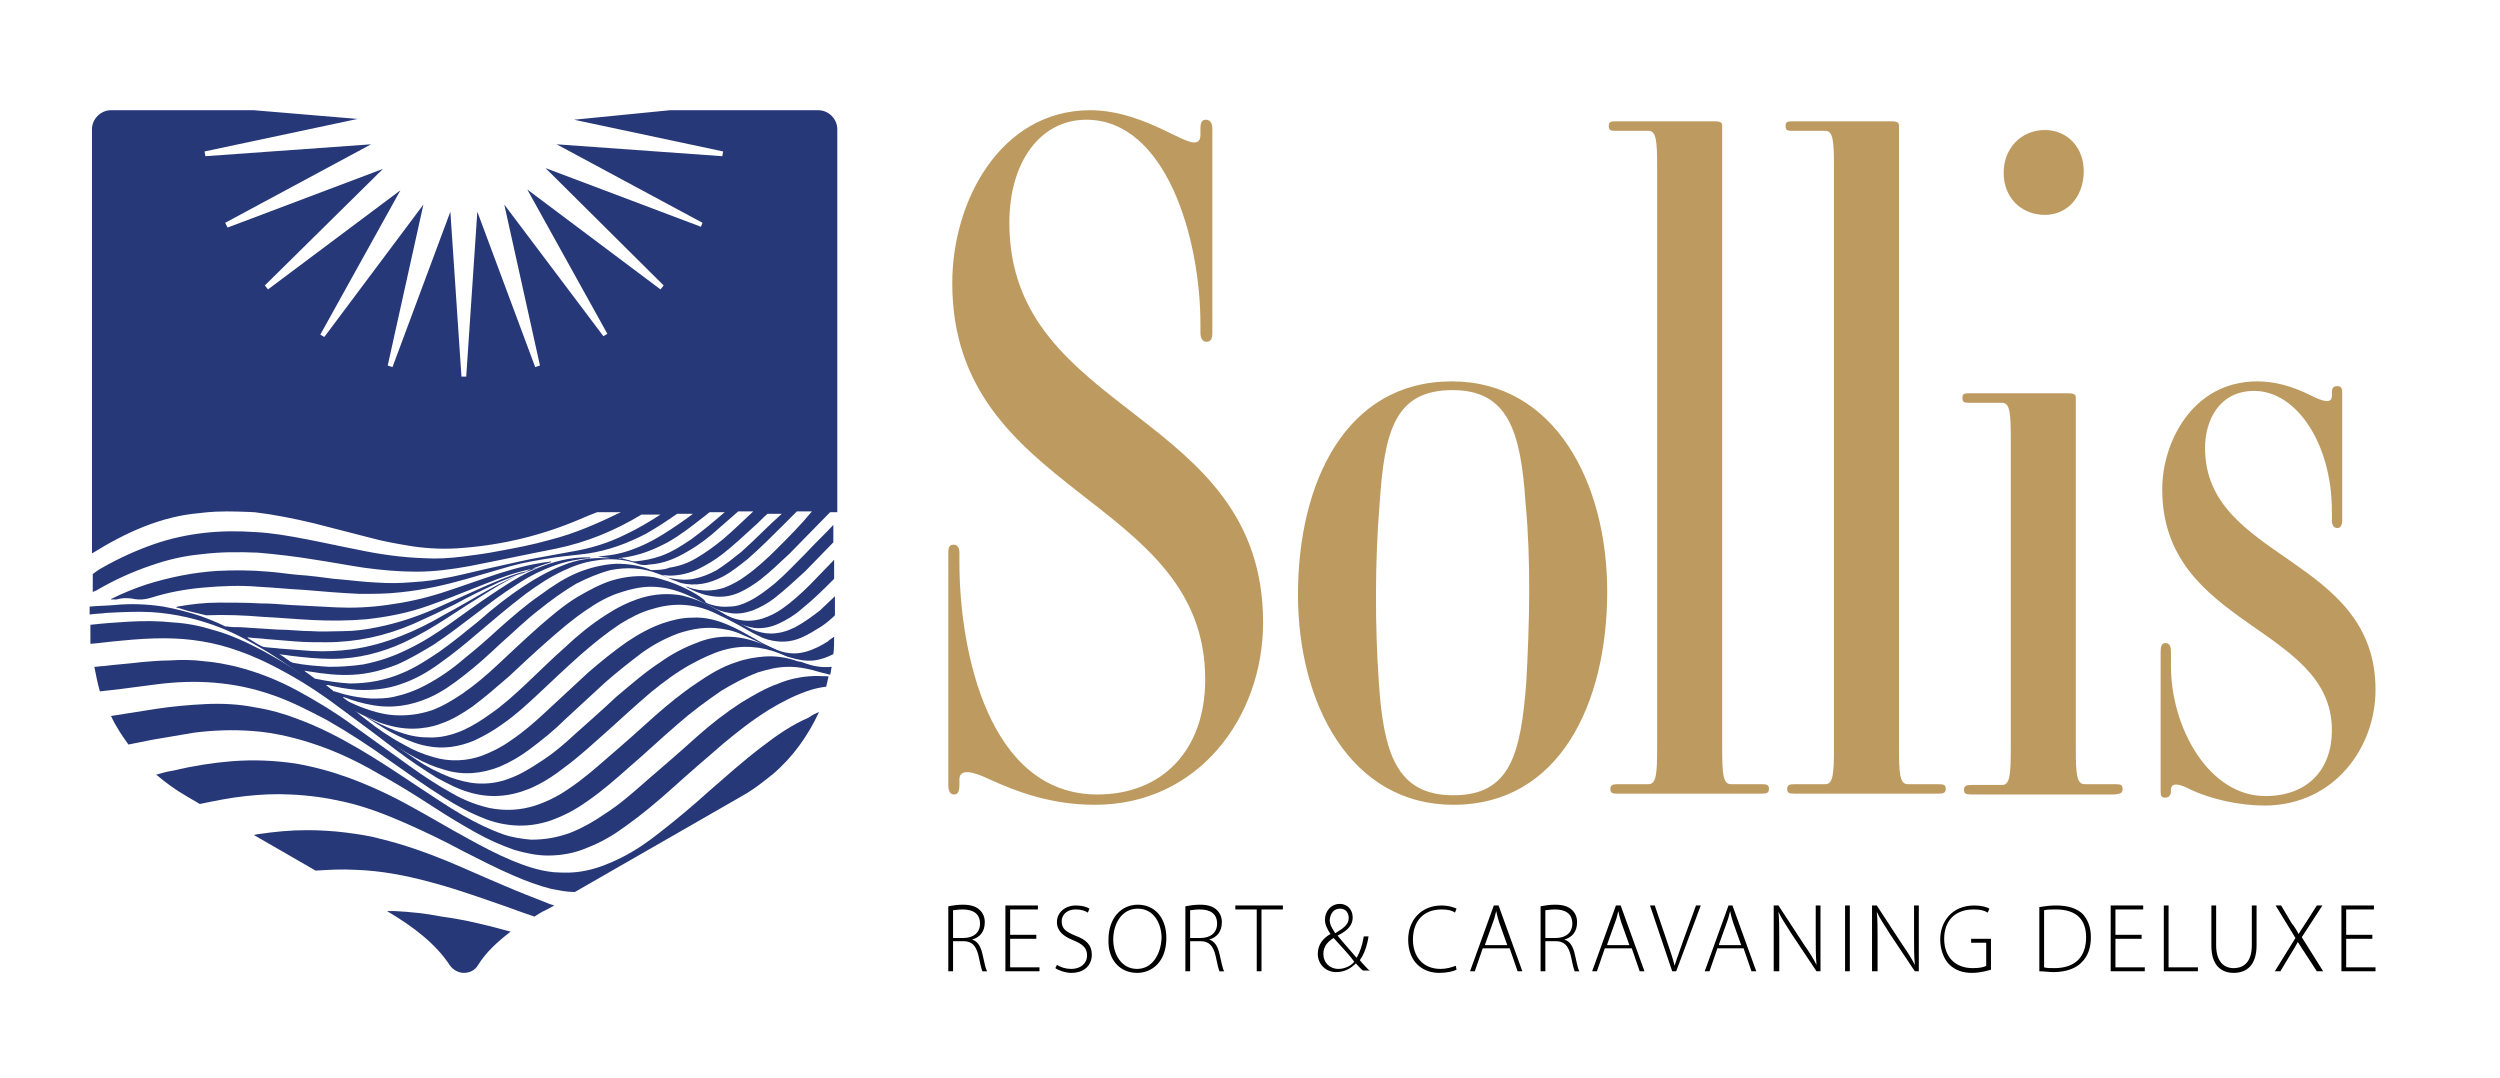 <?xml version="1.0" encoding="utf-8"?>
<!-- Generator: Adobe Illustrator 24.2.3, SVG Export Plug-In . SVG Version: 6.00 Build 0)  -->
<svg version="1.1" xmlns="http://www.w3.org/2000/svg" xmlns:xlink="http://www.w3.org/1999/xlink" x="0px" y="0px" width="315.3px"
	 height="136px" viewBox="0 0 315.3 136" style="enable-background:new 0 0 315.3 136;" xml:space="preserve">
<style type="text/css">
	.st0{display:none;}
	.st1{display:inline;}
	.st2{fill:#FFFFFF;}
	.st3{fill:#273879;}
	.st4{fill:#BD9A5F;}
</style>
<g id="Layer_1" class="st0">
	<g class="st1">
		<path class="st2" d="M299.6,87c0-16.9-21.5-16.3-21.5-30.5c0-3.5,1.8-7.2,6.2-7.2c5.3,0,9.8,6.6,9.8,15.2v1.1c0,0.6,0.2,1,0.7,1
			c0.4,0,0.6-0.4,0.6-1V49.5c0-0.6-0.2-0.8-0.6-0.8c-0.5,0-0.7,0.2-0.7,0.8v0.4c0,1.1-1.2,0.7-2.6,0c-2.4-1.2-4.6-1.8-6.8-1.8
			c-8.2,0-12,7.7-12,13.6c0,17.4,21.4,17.2,21.4,30.4c0,4.9-3,8.3-8.4,8.3c-7.1,0-11.9-8.6-11.9-16.4v-1.8c0-0.7-0.2-1.1-0.7-1.1
			c-0.5,0-0.6,0.5-0.6,1.1v17.6c0,0.6,0.1,0.8,0.6,0.8c0.5,0,0.7-0.4,0.7-0.8v-0.2c0-1.1,1.4-0.6,2.5,0c2.6,1.2,6.1,2,9.4,2
			C294.5,101.5,299.6,94.2,299.6,87 M262.8,21.8c0.1-3.1-2-5.4-4.9-5.4c-3,0-5.2,2.3-5.2,5.4s2.2,5.3,5.2,5.3
			C260.7,27.1,262.7,24.9,262.8,21.8 M267.7,99.5c0-0.5-0.2-0.6-1-0.6h-3.8c-1,0-1.1-1.3-1.1-4.7v-44c0-0.4-0.1-0.6-1-0.6h-12.5
			c-0.6,0-0.8,0.1-0.8,0.6c0,0.5,0.2,0.6,0.8,0.6h4.2c1,0,1.1,1.3,1.1,4.6v38.9c0,3.4-0.1,4.7-1.1,4.7h-3.8c-0.7,0-1,0.1-1,0.6
			s0.2,0.6,1,0.6h18C267.5,100.1,267.7,100,267.7,99.5 M245.4,99.5c0-0.5-0.2-0.6-1-0.6h-3.8c-1,0-1.1-1.3-1.1-4.7V15.9
			c0-0.4-0.1-0.6-1-0.6h-12.5c-0.6,0-0.8,0.1-0.8,0.6c0,0.5,0.2,0.6,0.8,0.6h4.2c1,0,1.1,1.3,1.1,4.6v73.1c0,3.4-0.1,4.7-1.1,4.7
			h-3.8c-0.7,0-1,0.1-1,0.6s0.2,0.6,1,0.6h18C245.1,100.1,245.4,100,245.4,99.5 M223.1,99.5c0-0.5-0.2-0.6-1-0.6h-3.8
			c-1,0-1.1-1.3-1.1-4.7V15.9c0-0.4-0.1-0.6-1-0.6h-12.5c-0.6,0-0.8,0.1-0.8,0.6c0,0.5,0.2,0.6,0.8,0.6h4.2c1,0,1.1,1.3,1.1,4.6
			v73.1c0,3.4-0.1,4.7-1.1,4.7h-3.8c-0.7,0-1,0.1-1,0.6s0.2,0.6,1,0.6h18C222.8,100.1,223.1,100,223.1,99.5 M192.5,86
			c-0.7,9.1-2,14.3-9.2,14.3c-7.1,0-8.8-5.2-9.4-14.2c-0.5-7.2-0.5-15.4,0.1-22.6c0.6-9.1,1.9-14.3,9.2-14.3c7,0,8.6,5.2,9.2,14.2
			C193.1,70.7,192.9,78.7,192.5,86 M202.7,74.6c0-13.7-6.6-26.5-19.6-26.5c-13.4,0-19.4,12.8-19.4,26.9c0,13.7,6.6,26.5,19.6,26.5
			C196.7,101.5,202.7,88.7,202.7,74.6 M138.1,101.5c13,0,21.2-11,21.2-23c0-26.8-32-26-32-50.4c0-7.8,4-13,9.7-13
			c10,0,14.4,14.8,14.4,25.8V42c0,0.8,0.4,1.1,0.7,1.1c0.5,0,0.8-0.2,0.8-1.1V16.2c0-0.8-0.4-1.1-0.8-1.1c-0.4,0-0.7,0.2-0.7,1.1V17
			c0,1.8-1.9,0.7-3.8-0.2c-3.2-1.6-6.6-2.9-10.1-2.9c-11.2,0-17.4,11.3-17.4,21.8c0,26.9,31.9,26.8,31.9,50
			c0,8.9-5.4,14.5-13.6,14.5c-13.7,0-17.4-18-17.4-29.3v-1.2c0-0.8-0.4-1-0.7-1c-0.5,0-0.7,0.2-0.7,1v29.3c0,1,0.4,1.2,0.7,1.2
			c0.4,0,0.7-0.2,0.7-1.2v-0.7c0-1.4,1.7-1,3.6-0.1C128.5,100,132.8,101.5,138.1,101.5"/>
		<path class="st2" d="M299.2,117.9h-3.3v-3.2h3.5v-0.5h-4.1v8.3h4.3V122h-3.7v-3.6h3.3V117.9z M293,122.5l-2.7-4.3l2.6-4h-0.7
			l-1.4,2.2c-0.4,0.6-0.6,0.9-0.9,1.4h0c-0.2-0.4-0.5-0.9-0.9-1.4l-1.3-2.2h-0.7l2.5,4.1l-2.6,4.2h0.7l1.2-2c0.5-0.8,0.8-1.3,1-1.7
			h0c0.3,0.5,0.6,0.9,1.1,1.7l1.3,2H293z M278.9,114.2v5.1c0,2.6,1.3,3.4,2.8,3.4c1.6,0,2.9-0.9,2.9-3.5v-5H284v5
			c0,2-0.9,2.9-2.3,2.9c-1.2,0-2.2-0.8-2.2-2.9v-5H278.9z M272.9,122.5h4.3V122h-3.7v-7.8h-0.6V122.5z M270.1,117.9h-3.3v-3.2h3.5
			v-0.5h-4.1v8.3h4.3V122h-3.7v-3.6h3.3V117.9z M257.8,114.8c0.4-0.1,0.9-0.1,1.5-0.1c2.7,0,3.8,1.4,3.8,3.5c0,2.4-1.3,3.9-4,3.9
			c-0.5,0-1,0-1.3-0.1V114.8z M257.2,122.5c0.6,0,1.2,0.1,1.8,0.1c1.6,0,2.9-0.5,3.6-1.3c0.8-0.8,1.1-1.9,1.1-3.1
			c0-1.3-0.4-2.2-1-2.9c-0.7-0.7-1.8-1.1-3.4-1.1c-0.8,0-1.5,0.1-2.1,0.2V122.5z M251.1,118.4h-2.5v0.5h1.9v2.9
			c-0.3,0.2-0.9,0.3-1.7,0.3c-2.2,0-3.6-1.4-3.6-3.7c0-2.3,1.4-3.7,3.7-3.7c0.8,0,1.3,0.1,1.8,0.4l0.2-0.5c-0.3-0.2-1-0.4-1.9-0.4
			c-2.8,0-4.3,2-4.3,4.3c0,1.3,0.5,2.5,1.1,3.1c0.8,0.8,1.8,1.1,2.9,1.1c1.1,0,2-0.3,2.4-0.4V118.4z M236.8,122.5v-4.2
			c0-1.4,0-2.3-0.1-3.3l0,0c0.4,0.9,1,1.7,1.6,2.7l3.2,4.8h0.5v-8.3h-0.6v4.1c0,1.3,0,2.2,0.1,3.4l0,0c-0.4-0.8-0.9-1.6-1.6-2.6
			l-3.2-4.9h-0.6v8.3H236.8z M232.7,122.5h0.6v-8.3h-0.6V122.5z M224.4,122.5v-4.2c0-1.4,0-2.3-0.1-3.3l0,0c0.4,0.9,1,1.7,1.6,2.7
			l3.2,4.8h0.5v-8.3h-0.6v4.1c0,1.3,0,2.2,0.1,3.4l0,0c-0.4-0.8-0.9-1.6-1.6-2.6l-3.2-4.9h-0.6v8.3H224.4z M216.8,119.1l1-2.8
			c0.2-0.5,0.3-1,0.4-1.4h0c0.1,0.5,0.2,0.9,0.4,1.5l1,2.8H216.8z M219.9,119.6l1,2.9h0.6l-3-8.3H218l-3,8.3h0.6l1-2.9H219.9z
			 M211.4,122.5l3.1-8.3h-0.6l-1.6,4.4c-0.4,1.2-0.8,2.2-1.1,3.2h0c-0.2-0.9-0.6-2-1-3.2l-1.5-4.4h-0.6l2.8,8.3H211.4z M202.7,119.1
			l1-2.8c0.2-0.5,0.3-1,0.4-1.4h0c0.1,0.5,0.2,0.9,0.4,1.5l1,2.8H202.7z M205.8,119.6l1,2.9h0.6l-3-8.3h-0.6l-3,8.3h0.6l1-2.9H205.8
			z M194.9,114.8c0.2,0,0.6-0.1,1.2-0.1c1.3,0,2.2,0.5,2.2,1.8c0,1.1-0.8,1.8-2.1,1.8h-1.3V114.8z M194.3,122.5h0.6v-3.8h1.3
			c1.1,0,1.6,0.6,1.9,1.8c0.2,1,0.4,1.8,0.5,2h0.6c-0.2-0.3-0.3-0.9-0.6-2.2c-0.2-0.9-0.6-1.6-1.3-1.8v0c1-0.3,1.6-1,1.6-2.2
			c0-0.6-0.2-1.1-0.6-1.5c-0.5-0.5-1.2-0.7-2.2-0.7c-0.6,0-1.3,0.1-1.8,0.2V122.5z M187.3,119.1l1-2.8c0.2-0.5,0.3-1,0.4-1.4h0
			c0.1,0.5,0.2,0.9,0.4,1.5l1,2.8H187.3z M190.4,119.6l1,2.9h0.6l-3-8.3h-0.6l-3,8.3h0.6l1-2.9H190.4z M183.6,121.8
			c-0.5,0.2-1.2,0.4-1.9,0.4c-2.2,0-3.5-1.5-3.5-3.7c0-2.4,1.4-3.8,3.6-3.8c0.7,0,1.3,0.1,1.7,0.4l0.2-0.5c-0.2-0.1-0.9-0.4-1.9-0.4
			c-2.6,0-4.2,1.9-4.2,4.3c0,2.9,1.9,4.2,3.9,4.2c1,0,1.8-0.2,2.2-0.4L183.6,121.8z M169,114.6c0.8,0,1.1,0.6,1.1,1.2
			c0,0.8-0.7,1.3-1.7,1.9c-0.3-0.5-0.7-1-0.7-1.7C167.8,115.2,168.2,114.6,169,114.6L169,114.6z M168.8,122.2
			c-1.1,0-1.9-0.8-1.9-1.9c0-1.1,0.8-1.7,1.3-2c1.1,1.2,2.2,2.4,2.6,3C170.4,121.8,169.6,122.2,168.8,122.2L168.8,122.2z
			 M172.8,122.5c-0.5-0.5-0.9-0.9-1.3-1.4c0.5-0.7,0.9-1.7,1.1-3H172c-0.2,1.2-0.5,2-0.9,2.7c-0.6-0.7-1.6-1.8-2.4-2.8v0
			c1.4-0.7,1.9-1.4,1.9-2.3c0-1-0.7-1.7-1.6-1.7c-1.2,0-1.9,1-1.9,2c0,0.6,0.3,1.2,0.7,1.8v0c-0.9,0.5-1.6,1.3-1.6,2.5
			c0,1.3,1,2.3,2.3,2.3c0.9,0,1.7-0.3,2.5-1.1c0.4,0.4,0.6,0.7,0.9,0.9H172.8z M158.5,122.5h0.6v-7.8h2.7v-0.5h-6v0.5h2.7V122.5z
			 M150.1,114.8c0.2,0,0.6-0.1,1.2-0.1c1.3,0,2.2,0.5,2.2,1.8c0,1.1-0.8,1.8-2.1,1.8h-1.3V114.8z M149.5,122.5h0.6v-3.8h1.3
			c1.1,0,1.6,0.6,1.9,1.8c0.2,1,0.4,1.8,0.5,2h0.6c-0.2-0.3-0.3-0.9-0.6-2.2c-0.2-0.9-0.6-1.6-1.3-1.8v0c1-0.3,1.6-1,1.6-2.2
			c0-0.6-0.2-1.1-0.6-1.5c-0.5-0.5-1.2-0.7-2.2-0.7c-0.6,0-1.3,0.1-1.8,0.2V122.5z M143.4,122.2c-2,0-3-1.9-3-3.7
			c0-1.9,1-3.9,3.1-3.9c2.1,0,3,2,3,3.7C146.4,120.4,145.3,122.2,143.4,122.2L143.4,122.2z M143.4,122.7c1.9,0,3.7-1.4,3.7-4.4
			c0-2.6-1.5-4.2-3.6-4.2c-2.1,0-3.7,1.7-3.7,4.4C139.7,121.1,141.3,122.7,143.4,122.7L143.4,122.7z M133.1,122.1
			c0.4,0.3,1.3,0.6,2,0.6c1.8,0,2.6-1.1,2.6-2.3c0-1.2-0.7-1.9-2.1-2.4c-1.2-0.5-1.7-0.9-1.7-1.8c0-0.7,0.5-1.5,1.8-1.5
			c0.7,0,1.2,0.2,1.5,0.4l0.2-0.5c-0.3-0.2-0.9-0.4-1.7-0.4c-1.4,0-2.4,0.9-2.4,2.1c0,1.1,0.8,1.8,2.1,2.3c1.2,0.5,1.7,1,1.7,1.9
			c0,1-0.8,1.7-2,1.7c-0.7,0-1.3-0.2-1.8-0.5L133.1,122.1z M130.7,117.9h-3.3v-3.2h3.5v-0.5h-4.1v8.3h4.3V122h-3.7v-3.6h3.3V117.9z
			 M120.2,114.8c0.2,0,0.6-0.1,1.2-0.1c1.3,0,2.2,0.5,2.2,1.8c0,1.1-0.8,1.8-2.1,1.8h-1.3V114.8z M119.6,122.5h0.6v-3.8h1.3
			c1.1,0,1.6,0.6,1.9,1.8c0.2,1,0.4,1.8,0.5,2h0.6c-0.2-0.3-0.3-0.9-0.6-2.2c-0.2-0.9-0.6-1.6-1.3-1.8v0c1-0.3,1.6-1,1.6-2.2
			c0-0.6-0.2-1.1-0.6-1.5c-0.5-0.5-1.2-0.7-2.2-0.7c-0.6,0-1.3,0.1-1.8,0.2V122.5z"/>
		<path class="st3" d="M100.3,79.1c-1,0.5-2,0.8-3.1,0.8c-0.8,0-1.6-0.2-2.3-0.5C94,79,93.1,78.5,92.3,78c-1-0.6-2-1.2-3-1.7
			c-1-0.5-2.1-0.9-3.3-1.2c-1.7-0.3-3.4-0.2-5.1,0.3c-1.6,0.5-3,1.2-4.4,2.1c-1.9,1.2-3.6,2.6-5.2,4.1c-1.7,1.5-3.3,3.1-5,4.7
			c-1.4,1.3-2.8,2.6-4.4,3.7c-1.1,0.8-2.2,1.5-3.5,2.1c-1.4,0.6-2.9,1-4.5,0.9c-1.3,0-2.6-0.3-3.9-0.8c-1.3-0.5-2.6-1.1-3.8-1.8
			c-0.1,0-0.1-0.1-0.2-0.1c0,0,0,0,0,0c0.1,0.1,2.3,1.5,3.2,2c0.4,0.2,0.8,0.4,1.2,0.6c1.1,0.5,2.3,1,3.5,1.2c2,0.4,4,0.1,5.9-0.7
			c1.3-0.6,2.5-1.3,3.6-2.1c1.6-1.1,3-2.4,4.4-3.7c1.8-1.7,3.6-3.4,5.4-5c1.6-1.4,3.2-2.7,5-3.9c1.3-0.8,2.6-1.5,4.1-1.9
			c2.6-0.8,5.1-0.7,7.6,0.4c1.1,0.5,2.1,1,3.2,1.6c0.9,0.5,1.7,1,2.6,1.4c0.7,0.4,1.5,0.6,2.4,0.7c1.1,0.1,2.1-0.1,3-0.5
			c0.9-0.4,1.7-0.9,2.5-1.4c0.6-0.4,1.2-0.9,1.7-1.4l0-2.4c-0.6,0.6-1.3,1.2-1.9,1.8C102.5,77.7,101.4,78.5,100.3,79.1"/>
		<path class="st3" d="M20.7,80.5c3.2,0,6.4,0.5,9.4,1.6c2,0.7,3.9,1.6,5.7,2.6c2.8,1.5,5.4,3.3,7.9,5.2c2.2,1.6,4.3,3.2,6.4,4.8
			c1.6,1.2,3.2,2.3,5,3.4c1.3,0.7,2.6,1.4,4,1.8c2.6,0.8,5.1,0.6,7.6-0.4c1.7-0.7,3.2-1.7,4.6-2.8c1.9-1.4,3.6-3,5.3-4.5
			c1.8-1.6,3.6-3.3,5.5-4.9c1.6-1.3,3.2-2.5,5-3.5c1.3-0.7,2.7-1.4,4.1-1.8c2.4-0.7,4.8-0.5,7.1,0.4c0.3,0.1,1.2,0.5,1.3,0.5
			c0,0-0.1-0.1-0.1-0.1c-1.2-0.6-2.4-1.3-3.7-1.7c-1.3-0.5-2.7-0.8-4.1-0.8c-1.4,0-2.7,0.3-3.9,0.8c-1.6,0.6-3.1,1.4-4.5,2.4
			c-2,1.3-3.8,2.9-5.6,4.4c-1.7,1.6-3.4,3.1-5.2,4.7c-1.4,1.3-2.8,2.5-4.4,3.5c-1.2,0.8-2.5,1.6-3.9,2.1c-1.3,0.5-2.7,0.7-4.1,0.6
			c-1.2-0.1-2.3-0.4-3.4-0.8c-1.5-0.6-2.9-1.3-4.2-2.2c-2-1.3-3.8-2.7-5.7-4.1c-2.3-1.8-4.6-3.5-6.9-5.3c-2.1-1.6-4.3-3-6.7-4.3
			c-2.1-1.1-4.2-2.1-6.5-2.7c-1.6-0.5-3.2-0.8-4.9-0.9c-1.8-0.2-3.6-0.2-5.5-0.1c-1.6,0.1-3.2,0.2-4.9,0.4l0,0.9c0,0.5,0,1,0,1.5
			c1.3-0.1,2.6-0.3,3.9-0.4C17.3,80.6,19,80.5,20.7,80.5"/>
		<path class="st3" d="M101.7,83.7c-0.3-0.1-0.6-0.2-0.9-0.3c-0.1,0-0.1,0-0.2-0.1c0,0,0,0,0,0c0.1,0.1,0.2,0.1,0.4,0.2c0,0,0,0,0,0
			c-0.1,0-0.3-0.1-0.4-0.1c-1.4-0.5-2.8-0.7-4.2-0.6c-1.2,0.1-2.4,0.3-3.5,0.7c-1.8,0.6-3.5,1.6-5.1,2.7c-1.8,1.2-3.5,2.6-5.1,4
			c-2,1.8-4,3.6-6,5.3c-1.6,1.4-3.2,2.8-5,4c-1.3,0.9-2.7,1.6-4.2,2.1c-1.9,0.6-3.8,0.7-5.8,0.3c-1.7-0.4-3.2-1-4.6-1.8
			c-2-1.1-3.8-2.3-5.6-3.6c-2.4-1.7-4.7-3.4-7.1-5.1c-2.2-1.6-4.5-3-6.9-4.3c-2.4-1.3-4.9-2.3-7.6-3c-1.3-0.3-2.7-0.6-4.1-0.7
			c-1.5-0.2-3-0.2-4.5-0.1c-1.1,0-2.2,0.1-3.4,0.2c-1.6,0.2-3.2,0.4-4.8,0.5c-0.4,0-0.8,0.1-1.2,0.1c0.2,1,0.4,2.1,0.7,3.1
			c0.9-0.1,1.7-0.2,2.6-0.3c1.5-0.2,3.1-0.4,4.6-0.6c2.4-0.3,4.8-0.4,7.2-0.2c2.5,0.2,4.9,0.7,7.2,1.5c2.4,0.8,4.7,2,7,3.2
			c2.8,1.6,5.4,3.3,7.9,5.1c2.3,1.6,4.5,3.2,6.9,4.7c1.6,1,3.2,1.9,5,2.6c1.2,0.5,2.5,0.8,3.9,0.9c1.5,0.1,3-0.1,4.5-0.6
			c1.7-0.6,3.2-1.4,4.6-2.4c1.9-1.3,3.6-2.8,5.3-4.3c2.1-1.8,4.1-3.7,6.2-5.5c1.7-1.5,3.6-2.9,5.5-4.2c1.5-0.9,3-1.7,4.6-2.3
			c1.3-0.4,2.5-0.7,3.9-0.7c1.4,0,2.7,0.3,4,0.7c0.4,0.1,0.8,0.2,1.2,0.3c0.1-0.3,0.1-0.7,0.2-1C103.9,84.2,102.8,84.1,101.7,83.7"
			/>
		<path class="st3" d="M102,85.3c-1.3,0.1-2.6,0.4-3.8,0.9c-1.7,0.6-3.2,1.5-4.7,2.4c-2,1.3-3.8,2.7-5.6,4.3
			c-2.1,1.9-4.3,3.8-6.4,5.6c-1.7,1.5-3.4,3-5.4,4.2c-1.3,0.9-2.7,1.7-4.2,2.3c-1.6,0.6-3.2,0.9-5,0.9c-1.2-0.1-2.5-0.3-3.6-0.7
			c-1.7-0.6-3.3-1.4-4.9-2.2c-2.1-1.2-4.1-2.6-6.1-3.9c-2.4-1.6-4.8-3.2-7.2-4.6c-2.4-1.4-4.9-2.7-7.6-3.7c-1.8-0.7-3.6-1.2-5.5-1.5
			c-2-0.4-4.1-0.5-6.2-0.4c-2.1,0.1-4.2,0.3-6.2,0.6c-1.9,0.3-3.8,0.6-5.7,0.9c0.6,1.3,1.4,2.5,2.2,3.6c1-0.2,2-0.4,3-0.6
			c1.8-0.3,3.6-0.6,5.3-0.9c2.4-0.3,4.9-0.4,7.4-0.2c2.8,0.2,5.6,0.9,8.2,1.8c2.6,0.9,5.1,2.1,7.5,3.5c2.4,1.3,4.8,2.8,7.1,4.3
			c1.7,1.1,3.5,2.2,5.3,3.2c1.6,0.9,3.2,1.6,4.9,2.2c1.4,0.4,2.8,0.7,4.2,0.7c1.7,0,3.4-0.3,5-1c1.8-0.7,3.3-1.6,4.8-2.7
			c2.1-1.5,4-3.1,5.9-4.8c2.1-1.9,4.2-3.7,6.4-5.6c1.8-1.5,3.7-3,5.8-4.3c1.5-0.9,3-1.7,4.7-2.3c0.8-0.3,1.7-0.5,2.5-0.6
			c0.1-0.4,0.2-0.9,0.3-1.3C103.8,85.3,102.9,85.2,102,85.3"/>
		<path class="st3" d="M96.2,94.1c-2.4,1.8-4.6,3.8-6.8,5.7c-2,1.8-4,3.5-6.2,5.2c-1.5,1.2-3.1,2.3-4.9,3.2
			c-1.4,0.7-2.9,1.3-4.4,1.6c-1.4,0.3-2.7,0.3-4.1,0.2c-1.9-0.2-3.6-0.8-5.3-1.5c-1.9-0.8-3.8-1.8-5.6-2.8c-2.4-1.3-4.7-2.7-7.1-4
			c-2.5-1.4-5.1-2.6-7.8-3.6c-2.2-0.8-4.4-1.4-6.7-1.8c-2.7-0.4-5.3-0.5-8-0.3c-2.5,0.2-5,0.6-7.5,1.2c-0.7,0.1-1.4,0.3-2.1,0.5
			c1.2,1,2.4,1.9,3.8,2.7l1.7,1c1.9-0.4,3.9-0.8,5.8-1c1.9-0.2,3.7-0.3,5.6-0.2c2.3,0.1,4.5,0.4,6.7,0.9c2.7,0.6,5.3,1.6,7.8,2.7
			c2.5,1.1,5,2.3,7.4,3.6c2,1,4.1,2.1,6.2,3c1.6,0.7,3.2,1.3,4.8,1.7c1,0.2,2,0.4,3,0.4l20.9-12c1.1-0.6,2.1-1.3,3.1-2.1
			c0.3-0.2,0.6-0.5,0.9-0.7c2.6-2.2,4.5-4.9,5.9-7.9c-0.5,0.2-0.9,0.4-1.3,0.7C99.9,91.4,98,92.7,96.2,94.1"/>
		<path class="st3" d="M49.7,114.9c-0.3,0-0.6,0-0.9,0c3.4,2,6.2,4.2,7.9,6.8c0.4,0.6,1.1,1,1.8,1c0.7,0,1.4-0.3,1.8-1
			c1-1.6,2.4-2.9,4.1-4.2c-2.9-0.8-5.7-1.5-8.6-1.9C53.7,115.2,51.7,115,49.7,114.9"/>
		<path class="st3" d="M63.6,111.7c-2.4-1-4.8-2.1-7.2-3.1c-2.7-1.1-5.5-2.1-8.4-2.8c-1.4-0.4-2.9-0.6-4.4-0.8
			c-1.6-0.2-3.3-0.3-4.9-0.3c-2.1,0-4.1,0.2-6.1,0.5c-0.2,0-0.4,0.1-0.6,0.1l7.8,4.5c1.7-0.1,3.3-0.2,5-0.1c3.2,0.1,6.3,0.7,9.3,1.5
			c2.7,0.7,5.3,1.6,7.9,2.5c1.8,0.6,3.6,1.3,5.4,1.9c0.5-0.3,0.9-0.6,1.4-0.8l1.1-0.6c-0.2-0.1-0.4-0.1-0.6-0.2
			C67.3,113.2,65.4,112.5,63.6,111.7"/>
		<path class="st3" d="M93.5,69.6c-1,0.8-2,1.6-3.1,2.3c-0.9,0.5-1.9,0.9-2.9,1.1c-1,0.2-2.1,0.1-3.1-0.1c-0.3-0.1-0.6-0.3-0.9-0.4
			c0,0,0,0,0,0v0c0,0,0,0,0,0c0.1,0,0.7,0.1,0.9,0.1c1.3,0,2.6-0.3,3.8-0.9c1-0.5,2-1.1,2.9-1.8c1.4-1.1,2.7-2.3,4-3.5
			c0.6-0.5,1.1-1.1,1.7-1.6h1.8C96.9,66.3,95.3,68,93.5,69.6 M82.2,71.9c-0.1,0-0.2,0-0.3-0.1c-1.3-0.5-2.7-0.7-4.2-0.7
			c-1.7,0-3.3,0.5-4.8,1.1c-1.7,0.7-3.2,1.7-4.7,2.8c-1.9,1.3-3.6,2.8-5.3,4.3c-1.4,1.3-2.9,2.6-4.4,3.8c-1.5,1.3-3.1,2.4-4.8,3.3
			c-1.3,0.7-2.7,1.2-4.1,1.5c-0.9,0.2-1.9,0.2-2.8,0.2c-1.6-0.1-3.1-0.4-4.6-0.9c-0.1,0-0.2,0-0.2-0.1c-0.3-0.2-0.6-0.5-0.9-0.7
			c0,0,0,0,0,0c0.1,0,0.2,0,0.3,0c1.2,0.3,2.4,0.5,3.6,0.6c1.9,0.1,3.8-0.1,5.5-0.7c1.8-0.6,3.4-1.5,4.9-2.6
			c1.7-1.2,3.3-2.5,4.8-3.8c2-1.7,4-3.4,6.1-5c1.5-1.1,3-2.1,4.7-2.9c1.3-0.6,2.6-1.1,4.1-1.3c1.8-0.3,3.6-0.2,5.3,0.4
			c0.5,0.2,1,0.2,1.5,0.1c1.8-0.1,3.4-0.8,4.9-1.7c1.4-0.8,2.7-1.8,3.9-2.9c0.8-0.7,1.6-1.4,2.4-2.1H95c-1.3,1.2-2.5,2.4-3.8,3.5
			c-1.1,0.9-2.2,1.7-3.4,2.4c-1,0.6-2.1,1-3.4,1.2C83.8,71.9,82.4,71.9,82.2,71.9 M78.1,70.4c0.2,0,0.4-0.1,0.7-0.1
			c2-0.3,3.7-1,5.4-1.9c1.6-0.9,3-2,4.4-3.1c0.3-0.2,0.6-0.5,0.9-0.7h1.9c-1.4,1.2-2.7,2.3-4.2,3.4c-1.2,0.8-2.4,1.6-3.8,2.1
			c-1.1,0.4-2.2,0.6-3.3,0.7c-0.2,0-0.4,0-0.6-0.1c-0.4-0.1-0.8-0.2-1.1-0.3C78.1,70.5,78.1,70.5,78.1,70.4
			C78,70.5,78,70.4,78.1,70.4 M98,69.2c-1.2,1.2-2.5,2.4-3.9,3.4c-0.8,0.6-1.7,1.1-2.7,1.5c-1.5,0.5-3,0.5-4.5,0
			c-0.1-0.1-0.3-0.1-0.4-0.1c0,0-0.1,0,0,0c0,0,0,0,0,0c0.9,0.5,1.8,0.9,2.8,1.1c1.4,0.3,2.7,0.1,4-0.4c0.9-0.4,1.8-1,2.6-1.6
			c1.3-1,2.5-2.2,3.7-3.3c1.6-1.6,3.2-3.3,4.8-4.9c0.1-0.1,0.2-0.2,0.3-0.3c0,0,0,0,0,0h0.9l0-48.3c0-1.3-1.1-2.4-2.4-2.4H84.5
			l-12.1,1.2l18.8,4l-0.1,0.6l-20.9-1.5l18.4,9.9l-0.3,0.6l-19.6-7.4L83.7,36l-0.4,0.5L66.5,23.9l10.1,18.2l-0.5,0.3L63.6,25.8
			l4.5,20.3l-0.6,0.2l-7.3-19.6l-1.4,20.8h-0.6l-1.4-20.8l-7.3,19.6l-0.6-0.2l4.5-20.3L40.9,42.5l-0.5-0.3l10.1-18.2L33.8,36.5
			L33.4,36l14.9-14.7l-19.6,7.4l-0.3-0.6l18.4-9.9l-20.9,1.5l-0.1-0.6L45.1,15l-13.1-1.1h-18c-1.3,0-2.4,1.1-2.4,2.4l0,53.5
			c2.1-1.3,4.3-2.5,6.6-3.4c2.3-0.9,4.6-1.5,7.1-1.7c0,0,1.3-0.2,3.3-0.2c1.6,0,3.5,0.1,3.5,0.1c2.5,0.3,5,0.8,7.5,1.4
			c2.3,0.6,4.7,1.2,7,1.8c1.8,0.5,3.6,0.8,5.4,1.1c2.1,0.3,4.2,0.4,6.4,0.2c5.1-0.4,10-1.6,14.7-3.6c0.7-0.3,1.4-0.6,2.2-0.9h3
			c-2.9,1.4-5.8,2.7-9,3.5c-2.1,0.6-4.2,1-6.4,1.4c-1.5,0.3-3,0.5-4.6,0.7c-1.6,0.2-3.2,0.3-4.8,0.2c-2.9-0.1-5.7-0.5-8.5-1.1
			c-2.1-0.4-4.3-0.9-6.4-1.3c-2.1-0.4-4.3-0.8-6.5-0.9c-4.3-0.3-8.5,0.1-12.6,1.5c-2.3,0.8-4.5,1.8-6.6,3c-0.4,0.2-0.8,0.5-1.2,0.8
			l0,2.3c0.1-0.1,0.3-0.2,0.4-0.2c2.2-1.3,4.6-2.4,7-3.2c2-0.7,4.1-1.2,6.3-1.4c2.4-0.3,4.7-0.3,7.1-0.2c2.4,0.2,4.9,0.5,7.3,0.9
			c2,0.3,4.1,0.7,6.1,1c2.2,0.3,4.4,0.5,6.6,0.5c2.3,0,4.5-0.3,6.7-0.7c3.6-0.7,7.3-1.5,10.9-2.2c3.9-0.8,7.5-2.3,10.8-4.3
			c0,0,0,0,0,0h2.4c-1.4,0.9-2.9,1.8-4.4,2.5c-2.2,1.1-4.5,1.8-7,2.2c-1.6,0.3-3.3,0.6-4.9,0.9c-2,0.4-4,0.9-5.9,1.3
			c-1.8,0.4-3.6,0.9-5.5,1.2c-1.5,0.3-3.1,0.4-4.7,0.5c-1.5,0.1-3,0-4.5-0.1c-1.4-0.1-2.9-0.3-4.3-0.4c-1.5-0.2-3-0.4-4.5-0.5
			c-1.2-0.1-2.4-0.3-3.7-0.4c-2.2-0.2-4.4-0.2-6.5-0.1c-3.1,0.2-6,0.8-8.9,1.7c-1.5,0.5-3,1.1-4.4,1.8c0,0-0.1,0-0.1,0.1
			c0.2,0,0.5,0,0.7,0c0.7-0.2,1.3-0.2,2-0.1c0.9,0.2,1.6,0.1,2.3-0.1c2.2-0.7,4.4-1.1,6.7-1.3c2.3-0.2,4.6-0.3,6.9-0.1
			c1.9,0.1,3.9,0.3,5.8,0.4c2.3,0.2,4.7,0.4,7,0.5c1.7,0,3.4,0,5.1-0.2c2.9-0.3,5.6-0.9,8.4-1.7c1.8-0.5,3.7-1.1,5.5-1.6
			c1.8-0.5,3.7-0.8,5.6-1.1c1.4-0.2,2.8-0.3,4.2-0.5c2.6-0.4,5-1.3,7.3-2.5c1.4-0.8,2.6-1.6,3.9-2.5h2c-1.2,0.9-2.5,1.8-3.8,2.6
			c-1.6,1-3.3,1.8-5.1,2.3c-1.1,0.3-2.2,0.5-3.1,0.5c0,0,0,0,0,0c0.5,0.1,1.1,0.1,1.6,0.2c0,0,0,0,0,0v0c0,0,0,0,0,0
			c-0.2,0-0.4,0-0.6,0c-1.9-0.1-3.7,0.2-5.4,0.9c-1.8,0.7-3.4,1.6-4.9,2.6c-2,1.3-3.9,2.8-5.7,4.4c-1.6,1.3-3.3,2.7-5,3.9
			c-1.5,1-3,2-4.7,2.7c-2.1,0.9-4.3,1.3-6.6,1.3c-1.5-0.1-2.9-0.3-4.3-0.6c-0.1,0-0.1,0-0.2-0.1c-0.4-0.3-0.7-0.5-1.1-0.8
			c0,0,0,0-0.1-0.1c0,0,0,0,0,0c0.3,0,0.5,0.1,0.7,0.1c1.8,0.3,3.6,0.5,5.4,0.4c2-0.1,3.8-0.6,5.6-1.3c1.6-0.7,3.1-1.6,4.6-2.5
			c1.8-1.2,3.5-2.5,5.2-3.8c1.7-1.3,3.4-2.6,5.3-3.8c1.5-1,3.1-1.8,4.8-2.4c1.4-0.5,2.9-0.8,4.4-0.9c0,0,0.1-0.1,0-0.1
			c-0.3,0-0.6,0-0.9,0c-2.4,0.1-4.6,0.8-6.7,1.8c-1.7,0.8-3.2,1.8-4.7,2.8c-1.8,1.2-3.6,2.5-5.4,3.8c-1.7,1.2-3.4,2.3-5.3,3.2
			c-1.8,0.9-3.6,1.5-5.6,1.9c-1.4,0.2-2.8,0.3-4.3,0.3c-1.5-0.1-3-0.2-4.5-0.5c-0.1,0-0.2-0.1-0.3-0.1c-0.4-0.3-1.4-1-1.5-1
			c0,0,0,0,0,0c0.5,0.1,0.9,0.1,1.4,0.2c1.7,0.2,3.5,0.4,5.3,0.4c3.2,0,6.3-0.8,9.1-2.1c1.9-0.9,3.6-1.9,5.3-3
			c1.8-1.2,3.7-2.4,5.5-3.5c1.6-1,3.3-1.9,5.1-2.7c0.8-0.3,1.7-0.6,2.6-0.9c0,0,0,0,0,0c0,0,0-0.1,0-0.1c-0.4,0.1-0.8,0.1-1.3,0.2
			c-2.4,0.4-4.7,1.1-7,1.9c-1.8,0.6-3.7,1.3-5.6,1.9c-2.2,0.7-4.5,1.2-6.8,1.5c-2.1,0.3-4.3,0.4-6.4,0.3c-1.9-0.1-3.9-0.2-5.8-0.3
			c-1.3-0.1-2.6-0.2-3.8-0.2c-1.7-0.1-3.5-0.1-5.2-0.1c-1.8,0-3.5,0.2-5.2,0.5c0,0-0.1,0-0.2,0.1c0.3,0.1,0.5,0.1,0.7,0.2
			c0.9,0.3,1.8,0.5,2.7,0.7c0.1,0,0.3,0.1,0.4,0c2.4-0.1,4.8,0,7.2,0.2c2.1,0.1,4.2,0.3,6.3,0.4c2.2,0.1,4.4,0.1,6.7-0.1
			c2.7-0.3,5.3-0.8,7.8-1.7c2-0.7,4-1.5,6-2.3c1.8-0.7,3.7-1.5,5.6-2c0.4-0.1,0.8-0.2,1.2-0.3c0.5-0.1,1-0.2,1.3-0.3c0,0,0,0,0,0
			c-0.2,0-0.4,0.1-0.6,0.2c-0.1,0-0.4,0.2-0.5,0.2c-2,0.7-3.8,1.6-5.6,2.6c-1.8,1-3.6,2.1-5.5,3.1c-1.7,1-3.5,1.9-5.3,2.6
			c-2,0.8-4.1,1.4-6.3,1.7c-1.6,0.2-3.3,0.3-5,0.2c-1.4-0.1-2.7-0.2-4-0.3c-0.7-0.1-1.3-0.1-2-0.2c-0.1,0-0.2-0.1-0.3-0.1
			c-0.6-0.3-1.2-0.7-1.7-1c0,0,0,0-0.1-0.1c0,0,0,0,0,0c0.1,0,0.1,0,0.2,0c0.7,0.1,1.5,0.1,2.2,0.2c1.2,0.1,2.5,0.2,3.7,0.3
			c1.3,0.1,2.5,0.1,3.8,0.1c3.9,0,7.5-0.8,11-2.3c1.8-0.8,3.5-1.6,5.3-2.5c1.8-1,3.7-1.9,5.6-2.8c1.2-0.5,2.4-1,3.6-1.4c0,0,0,0,0,0
			c-0.1,0-0.7,0.2-0.9,0.2c-1.7,0.5-3.3,1.2-4.9,1.9c-2,0.9-4,1.8-6,2.7c-2.3,1-4.7,1.8-7.2,2.3c-1.4,0.3-2.9,0.5-4.4,0.5
			c-1.3,0-2.6,0.1-3.9,0c-1.4,0-2.9-0.2-4.3-0.2c-1.6-0.1-3.1-0.2-4.7-0.3c-0.6,0-1.2,0-1.7-0.1c-0.1,0-0.1,0-0.2,0
			c-1-0.5-2-0.9-3.1-1.3c-1.5-0.5-3.1-0.9-4.7-1.2c-2-0.3-4-0.4-6.1-0.2c-1.1,0.1-2.1,0.1-3.2,0.2l0,1c0.7-0.1,1.4-0.1,2.1-0.2
			c1.9-0.1,3.8-0.2,5.7-0.1c3.1,0.2,6,0.9,8.8,2c2,0.8,4,1.9,5.8,3c2.6,1.6,5,3.4,7.4,5.2c2.1,1.6,4.2,3.3,6.4,4.9
			c1.5,1.2,3.1,2.3,4.8,3.2c1.2,0.7,2.4,1.2,3.8,1.6c2.3,0.7,4.6,0.5,6.9-0.4c1.4-0.6,2.6-1.3,3.8-2.2c1.6-1.2,3.1-2.4,4.5-3.8
			c1.7-1.6,3.4-3.1,5.1-4.7c1.5-1.3,3-2.5,4.6-3.7c1.4-1,2.9-1.8,4.5-2.4c1.5-0.5,3-0.8,4.6-0.7c1.2,0.1,2.3,0.3,3.4,0.8
			c1.2,0.5,2.4,1.1,3.5,1.7c0.8,0.4,1.7,0.9,2.6,1.2c1,0.3,1.9,0.5,3,0.4c0.9-0.1,1.7-0.4,2.5-0.8c0,0,0,0,0,0
			c0.1-0.7,0.1-1.5,0.1-2.2c-0.3,0.2-0.6,0.4-0.8,0.6c-0.8,0.5-1.7,1-2.8,1.3c-1.4,0.4-2.7,0.2-4-0.4c-0.9-0.4-1.7-0.8-2.5-1.3
			c-1.1-0.6-2.1-1.2-3.3-1.7c-1.4-0.6-2.9-1-4.5-0.9c-1.3,0-2.5,0.3-3.7,0.7c-1.7,0.6-3.1,1.4-4.6,2.4c-1.7,1.2-3.3,2.5-4.8,3.8
			c-1.8,1.7-3.7,3.4-5.5,5.1c-1.4,1.3-2.8,2.5-4.3,3.5c-1.1,0.8-2.3,1.4-3.6,1.9c-1.9,0.7-4.1,0.8-6.1,0.2c-1.4-0.4-2.6-0.9-3.8-1.6
			c-1.7-0.9-3.3-2-4.8-3.2c0,0-0.8-0.6-1-0.8c-0.1-0.1-0.2-0.1-0.3-0.2c0,0,0,0,0,0c0.1,0,0.1,0.1,0.2,0.1c0.9,0.5,1.9,0.9,2.8,1.3
			c1.4,0.5,2.8,0.8,4.2,0.8c1.2,0,2.4-0.2,3.5-0.6c1.5-0.5,2.8-1.3,4.1-2.2c1.6-1.2,3.1-2.5,4.6-3.8c1.6-1.5,3.2-3,4.8-4.4
			c1.6-1.4,3.2-2.8,5-4c1.3-0.9,2.7-1.7,4.3-2.2c1.2-0.4,2.5-0.7,3.8-0.7c1.6,0,3.1,0.4,4.5,1c1.2,0.5,2.3,1.2,3.4,1.8
			c1,0.6,1.9,1.2,2.9,1.7c0.7,0.3,1.5,0.6,2.3,0.7c1,0.1,2-0.1,2.9-0.5c1.1-0.5,2.1-1.1,3-1.9c1.5-1.2,2.8-2.5,4.1-3.8v0l0-2.4
			c-1,1-2,2.1-3,3.1c-1.1,1.1-2.3,2.2-3.6,3.1c-0.7,0.5-1.5,0.9-2.4,1.2c-1.3,0.4-2.6,0.4-3.9-0.1c-0.8-0.3-1.6-0.7-2.4-1.2
			c-0.5-0.3-0.9-0.6-1.4-0.8c0,0,0,0,0,0c0.4,0.2,0.8,0.4,1.2,0.6c0.7,0.4,1.5,0.7,2.3,0.8c1,0.2,2,0,2.9-0.3c1-0.4,1.9-0.9,2.7-1.5
			c1.4-1.1,2.7-2.3,4-3.5c1.2-1.2,2.3-2.4,3.5-3.6l0-2.2c-1.1,1.2-2.3,2.3-3.4,3.5c-1.3,1.3-2.6,2.7-4,3.9c-1,0.8-2,1.6-3.2,2.2
			c-0.8,0.4-1.6,0.7-2.5,0.7c-1.1,0.1-2.1-0.1-3-0.5C89,75.5,86.9,74.4,86,74c-1.1-0.5-2.3-0.9-3.5-1.2c-1.8-0.3-3.6-0.1-5.3,0.4
			c-1.6,0.5-3,1.3-4.4,2.1c-1.8,1.1-3.4,2.5-4.9,3.8c-1.8,1.6-3.5,3.2-5.2,4.8c-1.4,1.3-2.8,2.5-4.4,3.6c-1.2,0.8-2.5,1.6-3.9,2.1
			c-1.5,0.5-3.1,0.7-4.7,0.6c-1.4-0.1-2.8-0.5-4.1-1c-0.5-0.2-1-0.4-1.4-0.6c-0.3-0.1-0.6-0.4-0.9-0.6c0,0,0-0.1,0-0.1
			c0.1,0,0.2,0.1,0.3,0.1c1,0.4,2.1,0.7,3.2,0.9c2.6,0.5,5,0.1,7.3-0.9c1.6-0.7,3-1.7,4.4-2.8c1.7-1.3,3.2-2.7,4.7-4.1
			c1.6-1.4,3.1-2.9,4.8-4.2c1.5-1.2,3-2.3,4.7-3.3c1.4-0.7,2.8-1.3,4.3-1.7c2.1-0.4,4.1-0.2,6.1,0.5c0.5,0.2,0.9,0.3,1.4,0.6
			c0.4,0.2,0.9,0.3,1.3,0.5c1.9,0.5,3.7,0.1,5.4-0.8c1.1-0.6,2.1-1.4,3.1-2.2c1.6-1.4,3-2.8,4.5-4.3c0.6-0.6,1.1-1.1,1.7-1.7
			c0,0,0,0,0,0h1.9c0,0,0,0,0,0C101,66.2,99.5,67.7,98,69.2"/>
	</g>
</g>
<g id="Layer_2">
	<g>
		<path class="st4" d="M299.6,87c0-16.9-21.5-16.3-21.5-30.5c0-3.5,1.8-7.2,6.2-7.2c5.3,0,9.8,6.6,9.8,15.2v1.1c0,0.6,0.2,1,0.7,1
			c0.4,0,0.6-0.4,0.6-1V49.5c0-0.6-0.2-0.8-0.6-0.8c-0.5,0-0.7,0.2-0.7,0.8v0.4c0,1.1-1.2,0.7-2.6,0c-2.4-1.2-4.6-1.8-6.8-1.8
			c-8.2,0-12,7.7-12,13.6c0,17.4,21.4,17.2,21.4,30.4c0,4.9-3,8.3-8.4,8.3c-7.1,0-11.9-8.6-11.9-16.4v-1.8c0-0.7-0.2-1.1-0.7-1.1
			c-0.5,0-0.6,0.5-0.6,1.1v17.6c0,0.6,0.1,0.8,0.6,0.8c0.5,0,0.7-0.4,0.7-0.8v-0.2c0-1.1,1.4-0.6,2.5,0c2.6,1.2,6.1,2,9.4,2
			C294.5,101.5,299.6,94.2,299.6,87 M262.8,21.8c0.1-3.1-2-5.4-4.9-5.4c-3,0-5.2,2.3-5.2,5.4c0,3.1,2.2,5.3,5.2,5.3
			C260.7,27.1,262.7,24.9,262.8,21.8 M267.7,99.5c0-0.5-0.2-0.6-1-0.6h-3.8c-1,0-1.1-1.3-1.1-4.7v-44c0-0.4-0.1-0.6-1-0.6h-12.5
			c-0.6,0-0.8,0.1-0.8,0.6c0,0.5,0.2,0.6,0.8,0.6h4.2c1,0,1.1,1.3,1.1,4.6v38.9c0,3.4-0.1,4.7-1.1,4.7h-3.8c-0.7,0-1,0.1-1,0.6
			c0,0.5,0.2,0.6,1,0.6h18C267.5,100.1,267.7,100,267.7,99.5 M245.4,99.5c0-0.5-0.2-0.6-1-0.6h-3.8c-1,0-1.1-1.3-1.1-4.7V15.9
			c0-0.4-0.1-0.6-1-0.6h-12.5c-0.6,0-0.8,0.1-0.8,0.6c0,0.5,0.2,0.6,0.8,0.6h4.2c1,0,1.1,1.3,1.1,4.6v73.1c0,3.4-0.1,4.7-1.1,4.7
			h-3.8c-0.7,0-1,0.1-1,0.6c0,0.5,0.2,0.6,1,0.6h18C245.1,100.1,245.4,100,245.4,99.5 M223.1,99.5c0-0.5-0.2-0.6-1-0.6h-3.8
			c-1,0-1.1-1.3-1.1-4.7V15.9c0-0.4-0.1-0.6-1-0.6h-12.5c-0.6,0-0.8,0.1-0.8,0.6c0,0.5,0.2,0.6,0.8,0.6h4.2c1,0,1.1,1.3,1.1,4.6
			v73.1c0,3.4-0.1,4.7-1.1,4.7h-3.8c-0.7,0-1,0.1-1,0.6c0,0.5,0.2,0.6,1,0.6h18C222.8,100.1,223.1,100,223.1,99.5 M192.5,86
			c-0.7,9.1-2,14.3-9.2,14.3c-7.1,0-8.8-5.2-9.4-14.2c-0.5-7.2-0.5-15.4,0.1-22.6c0.6-9.1,1.9-14.3,9.2-14.3c7,0,8.6,5.2,9.2,14.2
			C193.1,70.7,192.9,78.7,192.5,86 M202.7,74.6c0-13.7-6.6-26.5-19.6-26.5c-13.4,0-19.4,12.8-19.4,26.9c0,13.7,6.6,26.5,19.6,26.5
			C196.7,101.5,202.7,88.7,202.7,74.6 M138.1,101.5c13,0,21.2-11,21.2-23c0-26.8-32-26-32-50.4c0-7.8,4-13,9.7-13
			c10,0,14.4,14.8,14.4,25.8V42c0,0.8,0.4,1.1,0.7,1.1c0.5,0,0.8-0.2,0.8-1.1V16.2c0-0.8-0.4-1.1-0.8-1.1c-0.4,0-0.7,0.2-0.7,1.1V17
			c0,1.8-1.9,0.7-3.8-0.2c-3.2-1.6-6.6-2.9-10.1-2.9c-11.2,0-17.4,11.3-17.4,21.8c0,26.9,31.9,26.8,31.9,50
			c0,8.9-5.4,14.5-13.6,14.5c-13.7,0-17.4-18-17.4-29.3v-1.2c0-0.8-0.4-1-0.7-1c-0.5,0-0.7,0.2-0.7,1v29.3c0,1,0.4,1.2,0.7,1.2
			c0.4,0,0.7-0.2,0.7-1.2v-0.7c0-1.4,1.7-1,3.6-0.1C128.5,100,132.8,101.5,138.1,101.5"/>
		<path d="M299.2,117.9h-3.3v-3.2h3.5v-0.5h-4.1v8.3h4.3V122h-3.7v-3.6h3.3V117.9z M293,122.5l-2.7-4.3l2.6-4h-0.7l-1.4,2.2
			c-0.4,0.6-0.6,0.9-0.9,1.4h0c-0.2-0.4-0.5-0.9-0.9-1.4l-1.3-2.2h-0.7l2.5,4.1l-2.6,4.2h0.7l1.2-2c0.5-0.8,0.8-1.3,1-1.7h0
			c0.3,0.5,0.6,0.9,1.1,1.7l1.3,2H293z M278.9,114.2v5.1c0,2.5,1.3,3.4,2.8,3.4c1.6,0,2.9-0.9,2.9-3.5v-5H284v5c0,2-0.9,2.9-2.3,2.9
			c-1.2,0-2.2-0.8-2.2-2.9v-5H278.9z M272.9,122.5h4.3V122h-3.7v-7.8h-0.6V122.5z M270.1,117.9h-3.3v-3.2h3.5v-0.5h-4.1v8.3h4.3V122
			h-3.7v-3.6h3.3V117.9z M257.8,114.8c0.4-0.1,0.9-0.1,1.5-0.1c2.7,0,3.8,1.4,3.8,3.5c0,2.4-1.3,3.9-4,3.9c-0.5,0-1,0-1.3-0.1V114.8
			z M257.2,122.5c0.6,0,1.2,0.1,1.8,0.1c1.6,0,2.9-0.5,3.6-1.3c0.8-0.8,1.1-1.9,1.1-3.1c0-1.3-0.4-2.2-1-2.9
			c-0.7-0.7-1.8-1.1-3.4-1.1c-0.8,0-1.5,0.1-2.1,0.2V122.5z M251.1,118.4h-2.5v0.5h1.9v2.9c-0.3,0.2-0.9,0.3-1.7,0.3
			c-2.2,0-3.6-1.4-3.6-3.7c0-2.3,1.4-3.7,3.7-3.7c0.8,0,1.3,0.1,1.8,0.4l0.2-0.5c-0.3-0.2-1-0.4-1.9-0.4c-2.8,0-4.3,2-4.3,4.3
			c0,1.3,0.5,2.5,1.1,3.1c0.8,0.8,1.8,1.1,2.9,1.1c1.1,0,2-0.3,2.4-0.4V118.4z M236.8,122.5v-4.2c0-1.4,0-2.3-0.1-3.3l0,0
			c0.4,0.9,1,1.7,1.6,2.7l3.2,4.8h0.5v-8.3h-0.6v4.1c0,1.3,0,2.2,0.1,3.4l0,0c-0.4-0.8-0.9-1.6-1.6-2.6l-3.2-4.9h-0.6v8.3H236.8z
			 M232.7,122.5h0.6v-8.3h-0.6V122.5z M224.4,122.5v-4.2c0-1.4,0-2.3-0.1-3.3l0,0c0.4,0.9,1,1.7,1.6,2.7l3.2,4.8h0.5v-8.3h-0.6v4.1
			c0,1.3,0,2.2,0.1,3.4l0,0c-0.4-0.8-0.9-1.6-1.6-2.6l-3.2-4.9h-0.6v8.3H224.4z M216.8,119.1l1-2.8c0.2-0.5,0.3-1,0.4-1.4h0
			c0.1,0.5,0.2,0.9,0.4,1.5l1,2.8H216.8z M219.9,119.6l1,2.9h0.6l-3-8.3H218l-3,8.3h0.6l1-2.9H219.9z M211.4,122.5l3.1-8.3h-0.6
			l-1.6,4.4c-0.4,1.2-0.8,2.2-1.1,3.2h0c-0.2-0.9-0.6-2-1-3.2l-1.5-4.4h-0.6l2.8,8.3H211.4z M202.7,119.1l1-2.8
			c0.2-0.5,0.3-1,0.4-1.4h0c0.1,0.5,0.2,0.9,0.4,1.5l1,2.8H202.7z M205.8,119.6l1,2.9h0.6l-3-8.3h-0.6l-3,8.3h0.6l1-2.9H205.8z
			 M194.9,114.8c0.2,0,0.6-0.1,1.2-0.1c1.3,0,2.2,0.5,2.2,1.8c0,1.1-0.8,1.8-2.1,1.8h-1.3V114.8z M194.3,122.5h0.6v-3.8h1.3
			c1.1,0,1.6,0.6,1.9,1.8c0.2,1,0.4,1.8,0.5,2h0.6c-0.2-0.3-0.3-0.9-0.6-2.2c-0.2-0.9-0.6-1.6-1.3-1.8v0c1-0.3,1.6-1,1.6-2.2
			c0-0.6-0.2-1.1-0.6-1.5c-0.5-0.5-1.2-0.7-2.2-0.7c-0.6,0-1.3,0.1-1.8,0.2V122.5z M187.3,119.1l1-2.8c0.2-0.5,0.3-1,0.4-1.4h0
			c0.1,0.5,0.2,0.9,0.4,1.5l1,2.8H187.3z M190.4,119.6l1,2.9h0.6l-3-8.3h-0.6l-3,8.3h0.6l1-2.9H190.4z M183.6,121.8
			c-0.5,0.2-1.2,0.4-1.9,0.4c-2.2,0-3.5-1.5-3.5-3.7c0-2.4,1.4-3.8,3.6-3.8c0.7,0,1.3,0.1,1.7,0.4l0.2-0.5c-0.2-0.1-0.9-0.4-1.9-0.4
			c-2.6,0-4.2,1.9-4.2,4.3c0,2.9,1.9,4.2,3.9,4.2c1,0,1.8-0.2,2.2-0.4L183.6,121.8z M169,114.6c0.8,0,1.1,0.6,1.1,1.2
			c0,0.8-0.7,1.3-1.7,1.9c-0.3-0.5-0.7-1-0.7-1.7C167.8,115.2,168.2,114.6,169,114.6L169,114.6z M168.8,122.2
			c-1.1,0-1.9-0.8-1.9-1.9c0-1.1,0.8-1.7,1.3-2c1.1,1.2,2.2,2.4,2.6,3C170.4,121.8,169.6,122.2,168.8,122.2L168.8,122.2z
			 M172.8,122.5c-0.5-0.5-0.9-0.9-1.3-1.4c0.5-0.7,0.9-1.7,1.1-3H172c-0.2,1.2-0.5,2-0.9,2.7c-0.6-0.7-1.6-1.8-2.4-2.8v0
			c1.4-0.7,1.9-1.4,1.9-2.3c0-1-0.7-1.7-1.6-1.7c-1.2,0-1.9,1-1.9,2c0,0.6,0.3,1.2,0.7,1.8v0c-0.9,0.5-1.6,1.3-1.6,2.5
			c0,1.3,1,2.3,2.3,2.3c0.9,0,1.7-0.3,2.5-1.1c0.4,0.4,0.6,0.7,0.9,0.9H172.8z M158.5,122.5h0.6v-7.8h2.7v-0.5h-6v0.5h2.7V122.5z
			 M150.1,114.8c0.2,0,0.6-0.1,1.2-0.1c1.3,0,2.2,0.5,2.2,1.8c0,1.1-0.8,1.8-2.1,1.8h-1.3V114.8z M149.5,122.5h0.6v-3.8h1.3
			c1.1,0,1.6,0.6,1.9,1.8c0.2,1,0.4,1.8,0.5,2h0.6c-0.2-0.3-0.3-0.9-0.6-2.2c-0.2-0.9-0.6-1.6-1.3-1.8v0c1-0.3,1.6-1,1.6-2.2
			c0-0.6-0.2-1.1-0.6-1.5c-0.5-0.5-1.2-0.7-2.2-0.7c-0.6,0-1.3,0.1-1.8,0.2V122.5z M143.4,122.2c-2,0-3-1.9-3-3.7
			c0-1.9,1-3.9,3.1-3.9c2.1,0,3,2,3,3.7C146.4,120.4,145.3,122.2,143.4,122.2L143.4,122.2z M143.4,122.7c1.9,0,3.7-1.4,3.7-4.4
			c0-2.6-1.5-4.2-3.6-4.2c-2.1,0-3.7,1.7-3.7,4.4C139.7,121.1,141.3,122.7,143.4,122.7L143.4,122.7z M133.1,122.1
			c0.4,0.3,1.3,0.6,2,0.6c1.8,0,2.6-1.1,2.6-2.3c0-1.2-0.7-1.9-2.1-2.4c-1.2-0.5-1.7-0.9-1.7-1.8c0-0.7,0.5-1.5,1.8-1.5
			c0.7,0,1.2,0.2,1.5,0.4l0.2-0.5c-0.3-0.2-0.9-0.4-1.7-0.4c-1.4,0-2.4,0.9-2.4,2.1c0,1.1,0.8,1.8,2.1,2.3c1.2,0.5,1.7,1,1.7,1.9
			c0,1-0.8,1.7-2,1.7c-0.7,0-1.3-0.2-1.8-0.5L133.1,122.1z M130.7,117.9h-3.3v-3.2h3.5v-0.5h-4.1v8.3h4.3V122h-3.7v-3.6h3.3V117.9z
			 M120.2,114.8c0.2,0,0.6-0.1,1.2-0.1c1.3,0,2.2,0.5,2.2,1.8c0,1.1-0.8,1.8-2.1,1.8h-1.3V114.8z M119.6,122.5h0.6v-3.8h1.3
			c1.1,0,1.6,0.6,1.9,1.8c0.2,1,0.4,1.8,0.5,2h0.6c-0.2-0.3-0.3-0.9-0.6-2.2c-0.2-0.9-0.6-1.6-1.3-1.8v0c1-0.3,1.6-1,1.6-2.2
			c0-0.6-0.2-1.1-0.6-1.5c-0.5-0.5-1.2-0.7-2.2-0.7c-0.6,0-1.3,0.1-1.8,0.2V122.5z"/>
		<path class="st3" d="M100.3,79.1c-1,0.5-2,0.8-3.1,0.8c-0.8,0-1.6-0.2-2.3-0.5C94,79,93.1,78.5,92.3,78c-1-0.6-2-1.2-3-1.7
			c-1-0.5-2.1-0.9-3.3-1.2c-1.7-0.3-3.4-0.2-5.1,0.3c-1.6,0.5-3,1.2-4.4,2.1c-1.9,1.2-3.6,2.6-5.2,4.1c-1.7,1.5-3.3,3.1-5,4.7
			c-1.4,1.3-2.8,2.6-4.4,3.7c-1.1,0.8-2.2,1.5-3.5,2.1c-1.4,0.6-2.9,1-4.5,0.9c-1.3,0-2.6-0.3-3.9-0.8c-1.3-0.5-2.6-1.1-3.8-1.8
			c-0.1,0-0.1-0.1-0.2-0.1c0,0,0,0,0,0c0.1,0.1,2.3,1.5,3.2,2c0.4,0.2,0.8,0.4,1.2,0.6c1.1,0.5,2.3,1,3.5,1.2c2,0.4,4,0.1,5.9-0.7
			c1.3-0.6,2.5-1.3,3.6-2.1c1.6-1.1,3-2.4,4.4-3.7c1.8-1.7,3.6-3.4,5.4-5c1.6-1.4,3.2-2.7,5-3.9c1.3-0.8,2.6-1.5,4.1-1.9
			c2.6-0.8,5.1-0.7,7.6,0.4c1.1,0.5,2.1,1,3.2,1.6c0.9,0.5,1.7,1,2.6,1.4c0.7,0.4,1.5,0.6,2.4,0.7c1.1,0.1,2.1-0.1,3-0.5
			c0.9-0.4,1.7-0.9,2.5-1.4c0.6-0.4,1.2-0.9,1.7-1.4l0-2.4c-0.6,0.6-1.3,1.2-1.9,1.8C102.5,77.7,101.4,78.5,100.3,79.1"/>
		<path class="st3" d="M20.7,80.5c3.2,0,6.4,0.5,9.4,1.6c2,0.7,3.9,1.6,5.7,2.6c2.8,1.5,5.4,3.3,7.9,5.2c2.2,1.6,4.3,3.2,6.4,4.8
			c1.6,1.2,3.2,2.3,5,3.4c1.3,0.7,2.6,1.4,4,1.8c2.6,0.8,5.1,0.6,7.6-0.4c1.7-0.7,3.2-1.7,4.6-2.8c1.9-1.4,3.6-3,5.3-4.5
			c1.8-1.6,3.6-3.3,5.5-4.9c1.6-1.3,3.2-2.5,5-3.5c1.3-0.7,2.7-1.4,4.1-1.8c2.4-0.7,4.8-0.5,7.1,0.4c0.3,0.1,1.2,0.5,1.3,0.5
			c0,0-0.1-0.1-0.1-0.1c-1.2-0.6-2.4-1.3-3.7-1.7c-1.3-0.5-2.7-0.8-4.1-0.8c-1.4,0-2.7,0.3-3.9,0.8c-1.6,0.6-3.1,1.4-4.5,2.4
			c-2,1.3-3.8,2.9-5.6,4.4c-1.7,1.6-3.4,3.1-5.2,4.7c-1.4,1.3-2.8,2.5-4.4,3.5c-1.2,0.8-2.5,1.6-3.9,2.1c-1.3,0.5-2.7,0.7-4.1,0.6
			c-1.2-0.1-2.3-0.4-3.4-0.8c-1.5-0.6-2.9-1.3-4.2-2.2c-2-1.3-3.8-2.7-5.7-4.1c-2.3-1.8-4.6-3.5-6.9-5.3c-2.1-1.6-4.3-3-6.7-4.3
			c-2.1-1.1-4.2-2.1-6.5-2.7c-1.6-0.5-3.2-0.8-4.9-0.9c-1.8-0.2-3.6-0.2-5.5-0.1c-1.6,0.1-3.2,0.2-4.9,0.4v0.9c0,0.5,0,1,0,1.5
			c1.3-0.1,2.6-0.3,3.9-0.4C17.3,80.6,19,80.5,20.7,80.5"/>
		<path class="st3" d="M101.7,83.7c-0.3-0.1-0.6-0.2-0.9-0.3c-0.1,0-0.1,0-0.2-0.1c0,0,0,0,0,0c0.1,0.1,0.2,0.1,0.4,0.2c0,0,0,0,0,0
			c-0.1,0-0.3-0.1-0.4-0.1c-1.4-0.5-2.8-0.7-4.2-0.6c-1.2,0.1-2.4,0.3-3.5,0.7c-1.9,0.6-3.5,1.6-5.1,2.7c-1.8,1.2-3.5,2.6-5.1,4
			c-2,1.8-4,3.6-6,5.3c-1.6,1.4-3.2,2.8-5,4c-1.3,0.9-2.7,1.6-4.2,2.1c-1.9,0.6-3.8,0.7-5.8,0.3c-1.7-0.4-3.2-1-4.6-1.8
			c-2-1.1-3.8-2.3-5.6-3.6c-2.4-1.7-4.7-3.4-7.1-5.1c-2.2-1.6-4.5-3-6.9-4.3c-2.4-1.3-4.9-2.3-7.6-3c-1.3-0.3-2.7-0.6-4.1-0.7
			c-1.5-0.2-3-0.2-4.5-0.1c-1.1,0-2.2,0.1-3.4,0.2c-1.6,0.2-3.2,0.3-4.8,0.5c-0.4,0-0.8,0.1-1.2,0.1c0.2,1,0.4,2.1,0.7,3.1
			c0.9-0.1,1.7-0.2,2.6-0.3c1.5-0.2,3.1-0.4,4.6-0.6c2.4-0.3,4.8-0.4,7.2-0.2c2.5,0.2,4.9,0.7,7.2,1.5c2.4,0.8,4.7,2,7,3.2
			c2.8,1.6,5.4,3.3,7.9,5.1c2.3,1.6,4.5,3.2,6.9,4.7c1.6,1,3.2,1.9,5,2.6c1.2,0.5,2.5,0.8,3.9,0.9c1.5,0.1,3-0.1,4.5-0.6
			c1.7-0.6,3.2-1.4,4.6-2.4c1.9-1.3,3.6-2.8,5.3-4.3c2.1-1.8,4.1-3.7,6.2-5.5c1.7-1.5,3.6-2.9,5.5-4.2c1.5-0.9,3-1.7,4.6-2.3
			c1.3-0.4,2.5-0.7,3.9-0.7c1.4,0,2.7,0.3,4,0.7c0.4,0.1,0.8,0.2,1.2,0.3c0.1-0.3,0.1-0.7,0.2-1C103.9,84.2,102.8,84.1,101.7,83.7"
			/>
		<path class="st3" d="M102,85.3c-1.3,0.1-2.6,0.4-3.8,0.9c-1.7,0.6-3.2,1.5-4.7,2.4c-2,1.3-3.8,2.7-5.6,4.3
			c-2.1,1.9-4.3,3.8-6.4,5.6c-1.7,1.5-3.4,3-5.3,4.2c-1.3,0.9-2.7,1.7-4.2,2.3c-1.6,0.6-3.2,0.9-5,0.9c-1.2-0.1-2.5-0.3-3.6-0.7
			c-1.7-0.6-3.3-1.4-4.9-2.3c-2.1-1.2-4.1-2.6-6.1-3.9c-2.4-1.6-4.8-3.2-7.2-4.6c-2.4-1.4-4.9-2.7-7.6-3.7c-1.8-0.7-3.6-1.2-5.5-1.5
			c-2-0.4-4.1-0.5-6.2-0.4c-2.1,0.1-4.2,0.3-6.2,0.6c-1.9,0.3-3.8,0.6-5.7,0.9c0.6,1.3,1.4,2.5,2.2,3.6c1-0.2,2-0.4,3-0.6
			c1.8-0.3,3.6-0.6,5.3-0.9c2.4-0.3,4.9-0.4,7.4-0.2c2.8,0.2,5.6,0.9,8.2,1.8c2.6,0.9,5.1,2.1,7.5,3.5c2.4,1.3,4.8,2.8,7.1,4.3
			c1.7,1.1,3.5,2.2,5.3,3.2c1.6,0.9,3.2,1.6,4.9,2.2c1.4,0.4,2.8,0.7,4.2,0.7c1.7,0,3.4-0.3,5-1c1.8-0.7,3.3-1.6,4.8-2.7
			c2.1-1.5,4-3.1,5.9-4.8c2.1-1.9,4.2-3.7,6.4-5.6c1.8-1.5,3.7-3,5.8-4.3c1.5-0.9,3-1.7,4.7-2.3c0.8-0.3,1.7-0.5,2.5-0.6
			c0.1-0.4,0.2-0.9,0.3-1.3C103.8,85.3,102.9,85.2,102,85.3"/>
		<path class="st3" d="M96.2,94.1c-2.4,1.8-4.6,3.8-6.8,5.7c-2,1.8-4,3.5-6.2,5.2c-1.5,1.2-3.1,2.3-4.9,3.2
			c-1.4,0.7-2.9,1.3-4.4,1.6c-1.4,0.3-2.7,0.3-4.1,0.2c-1.9-0.2-3.6-0.8-5.3-1.5c-1.9-0.8-3.8-1.8-5.6-2.8c-2.4-1.3-4.7-2.7-7.1-4
			c-2.5-1.4-5.1-2.6-7.8-3.6c-2.2-0.8-4.4-1.4-6.7-1.8c-2.7-0.4-5.3-0.5-8-0.3c-2.5,0.2-5,0.6-7.5,1.2c-0.7,0.1-1.4,0.3-2.1,0.5
			c1.2,1,2.4,1.9,3.8,2.7l1.7,1c1.9-0.4,3.9-0.8,5.8-1c1.9-0.2,3.7-0.3,5.6-0.2c2.3,0.1,4.5,0.4,6.7,0.9c2.7,0.6,5.3,1.6,7.8,2.7
			c2.5,1.1,5,2.3,7.4,3.6c2,1,4.1,2.1,6.2,3c1.6,0.7,3.2,1.3,4.8,1.7c1,0.2,2,0.4,3,0.4l20.9-12c1.1-0.6,2.1-1.3,3.1-2.1
			c0.3-0.2,0.6-0.5,0.9-0.7c2.6-2.2,4.5-4.9,5.9-7.9c-0.5,0.2-0.9,0.4-1.3,0.7C99.9,91.4,98,92.7,96.2,94.1"/>
		<path class="st3" d="M49.7,114.9c-0.3,0-0.6,0-0.9,0c3.4,2,6.2,4.2,7.9,6.8c0.4,0.6,1.1,1,1.8,1c0.7,0,1.4-0.3,1.8-1
			c1-1.6,2.4-2.9,4.1-4.2c-2.9-0.8-5.7-1.5-8.7-1.9C53.7,115.2,51.7,115,49.7,114.9"/>
		<path class="st3" d="M63.6,111.7c-2.4-1-4.8-2.1-7.2-3.1c-2.7-1.1-5.5-2.1-8.4-2.8c-1.4-0.4-2.9-0.6-4.4-0.8
			c-1.6-0.2-3.3-0.3-4.9-0.3c-2.1,0-4.1,0.2-6.1,0.5c-0.2,0-0.4,0.1-0.6,0.1l7.8,4.5c1.7-0.1,3.3-0.2,5-0.1c3.2,0.1,6.3,0.7,9.3,1.5
			c2.7,0.7,5.3,1.6,7.9,2.5c1.8,0.6,3.6,1.3,5.4,1.9c0.5-0.3,0.9-0.6,1.4-0.8l1.1-0.6c-0.2-0.1-0.4-0.1-0.6-0.2
			C67.3,113.2,65.4,112.5,63.6,111.7"/>
		<path class="st3" d="M93.5,69.6c-1,0.8-2,1.6-3.1,2.3c-0.9,0.5-1.9,0.9-2.9,1.1c-1,0.2-2.1,0.1-3.1-0.1c-0.3-0.1-0.6-0.3-0.9-0.4
			c0,0,0,0,0,0c0,0,0,0,0,0c0.1,0,0.7,0.1,0.9,0.1c1.3,0,2.6-0.3,3.8-0.9c1-0.5,2-1.1,2.9-1.8c1.4-1.1,2.7-2.3,4-3.5
			c0.6-0.5,1.1-1.1,1.7-1.6h1.8C96.9,66.3,95.3,68,93.5,69.6 M82.2,71.9c-0.1,0-0.2,0-0.3-0.1c-1.3-0.5-2.7-0.7-4.2-0.7
			c-1.7,0.1-3.3,0.5-4.8,1.1c-1.7,0.7-3.2,1.7-4.7,2.8c-1.9,1.3-3.6,2.8-5.3,4.3c-1.4,1.3-2.9,2.6-4.4,3.8c-1.5,1.3-3.1,2.4-4.8,3.3
			c-1.3,0.7-2.7,1.2-4.1,1.5c-0.9,0.2-1.9,0.2-2.8,0.2c-1.6-0.1-3.1-0.4-4.6-0.9c-0.1,0-0.2,0-0.2-0.1c-0.3-0.2-0.6-0.5-0.9-0.7
			c0,0,0,0,0,0c0.1,0,0.2,0,0.3,0c1.2,0.3,2.4,0.5,3.6,0.6c1.9,0.1,3.8-0.1,5.5-0.7c1.8-0.6,3.4-1.5,4.9-2.6
			c1.7-1.2,3.3-2.5,4.8-3.8c2-1.7,4-3.4,6.1-5c1.5-1.1,3-2.1,4.7-2.9c1.3-0.6,2.6-1.1,4.1-1.3c1.8-0.3,3.6-0.2,5.3,0.4
			c0.5,0.2,1,0.2,1.5,0.1c1.8-0.1,3.4-0.8,4.9-1.7c1.4-0.8,2.7-1.8,3.9-2.9c0.8-0.7,1.6-1.4,2.4-2.1H95c-1.3,1.2-2.5,2.4-3.8,3.5
			c-1.1,0.9-2.2,1.7-3.4,2.4c-1,0.6-2.1,1-3.4,1.2C83.8,71.9,82.4,71.9,82.2,71.9 M78.1,70.4c0.2,0,0.4-0.1,0.7-0.1
			c2-0.3,3.7-1,5.4-1.9c1.6-0.9,3-2,4.4-3.1c0.3-0.2,0.6-0.5,0.9-0.7h1.9c-1.4,1.2-2.7,2.3-4.2,3.4c-1.2,0.8-2.4,1.6-3.8,2.1
			c-1.1,0.4-2.2,0.6-3.3,0.7c-0.2,0-0.4,0-0.6-0.1c-0.4-0.1-0.8-0.2-1.1-0.3C78.1,70.5,78.1,70.5,78.1,70.4
			C78,70.5,78,70.4,78.1,70.4 M98,69.2c-1.2,1.2-2.5,2.4-3.9,3.4c-0.8,0.6-1.7,1.1-2.7,1.5c-1.5,0.5-3,0.5-4.5,0
			c-0.1-0.1-0.3-0.1-0.4-0.1c0,0-0.1,0,0,0l0,0c0.9,0.5,1.8,0.9,2.8,1.1c1.4,0.3,2.7,0.2,4-0.4c0.9-0.4,1.8-1,2.6-1.6
			c1.3-1,2.5-2.2,3.7-3.3c1.6-1.6,3.2-3.3,4.8-4.9c0.1-0.1,0.2-0.2,0.3-0.3c0,0,0,0,0,0h0.9l0-48.3c0-1.3-1.1-2.4-2.4-2.4H84.5
			l-12.1,1.2l18.8,4l-0.1,0.6l-20.9-1.5l18.4,9.9l-0.2,0.5l-19.6-7.4L83.7,36l-0.4,0.5L66.5,23.9l10.1,18.2l-0.5,0.3L63.6,25.8
			l4.5,20.3l-0.6,0.2l-7.3-19.6l-1.4,20.8h-0.6l-1.4-20.8l-7.3,19.6l-0.6-0.2l4.5-20.3L40.9,42.5l-0.5-0.3l10.1-18.2L33.8,36.5
			L33.4,36l14.9-14.7l-19.6,7.4l-0.3-0.6l18.4-9.9l-20.9,1.5l-0.1-0.6L45.1,15l-13.1-1.1h-18c-1.3,0-2.4,1.1-2.4,2.4l0,53.5
			c2.1-1.3,4.3-2.5,6.6-3.4c2.3-0.9,4.6-1.5,7.1-1.7c0,0,1.3-0.2,3.3-0.2c1.6,0,3.5,0.1,3.5,0.1c2.5,0.3,5,0.8,7.5,1.4
			c2.3,0.6,4.7,1.2,7,1.8c1.8,0.5,3.6,0.8,5.4,1.1c2.1,0.3,4.2,0.4,6.4,0.2c5.1-0.4,10-1.6,14.7-3.6c0.7-0.3,1.4-0.6,2.2-0.9h3
			c-2.9,1.4-5.8,2.7-9,3.5c-2.1,0.6-4.2,1-6.4,1.4c-1.5,0.3-3,0.5-4.6,0.7c-1.6,0.2-3.2,0.3-4.8,0.2c-2.9-0.1-5.7-0.5-8.5-1.1
			c-2.1-0.4-4.3-0.9-6.4-1.3c-2.1-0.4-4.3-0.8-6.5-0.9c-4.3-0.3-8.5,0.1-12.6,1.5c-2.3,0.8-4.5,1.8-6.6,3c-0.4,0.2-0.8,0.5-1.2,0.8
			l0,2.3c0.1-0.1,0.3-0.2,0.4-0.2c2.2-1.3,4.6-2.4,7-3.2c2-0.7,4.1-1.2,6.3-1.4c2.4-0.3,4.7-0.3,7.1-0.2c2.4,0.2,4.9,0.5,7.3,0.9
			c2,0.3,4.1,0.7,6.1,1c2.2,0.3,4.4,0.5,6.6,0.5c2.3,0,4.5-0.3,6.7-0.7c3.6-0.7,7.3-1.5,10.9-2.2c3.9-0.8,7.5-2.3,10.8-4.3
			c0,0,0,0,0,0h2.4c-1.4,0.9-2.9,1.8-4.4,2.5c-2.2,1.1-4.5,1.8-7,2.2c-1.6,0.3-3.3,0.6-4.9,0.9c-2,0.4-4,0.9-5.9,1.3
			c-1.8,0.4-3.6,0.9-5.5,1.2c-1.5,0.3-3.1,0.4-4.7,0.5c-1.5,0.1-3,0-4.5-0.1c-1.4-0.1-2.9-0.3-4.3-0.4c-1.5-0.2-3-0.4-4.5-0.5
			c-1.2-0.1-2.4-0.3-3.7-0.4c-2.2-0.2-4.4-0.2-6.5-0.1c-3.1,0.2-6,0.8-8.9,1.7c-1.5,0.5-3,1.1-4.4,1.8c0,0-0.1,0-0.1,0.1
			c0.2,0,0.5,0,0.7,0c0.7-0.2,1.3-0.2,2-0.1c0.9,0.2,1.6,0.1,2.3-0.1c2.2-0.7,4.4-1.1,6.7-1.3c2.3-0.2,4.6-0.3,6.9-0.1
			c1.9,0.1,3.9,0.3,5.8,0.4c2.3,0.2,4.7,0.4,7,0.5c1.7,0,3.4,0,5.1-0.2c2.9-0.3,5.6-0.9,8.4-1.7c1.8-0.5,3.7-1.1,5.5-1.6
			c1.8-0.5,3.7-0.8,5.6-1.1c1.4-0.2,2.8-0.3,4.2-0.5c2.6-0.4,5-1.3,7.3-2.5c1.4-0.8,2.6-1.6,3.9-2.5h2c-1.2,0.9-2.5,1.8-3.8,2.6
			c-1.6,1-3.3,1.8-5.1,2.3c-1.1,0.3-2.2,0.4-3.1,0.5c0,0,0,0,0,0c0.5,0.1,1.1,0.1,1.6,0.2c0,0,0,0,0,0c0,0,0,0,0,0
			c-0.2,0-0.4,0-0.6,0c-1.9-0.1-3.7,0.2-5.4,0.9c-1.8,0.7-3.4,1.6-4.9,2.6c-2,1.3-3.9,2.8-5.7,4.4c-1.6,1.3-3.3,2.7-5,3.9
			c-1.5,1-3,2-4.7,2.7c-2.1,0.9-4.3,1.3-6.6,1.3c-1.5-0.1-2.9-0.3-4.3-0.6c-0.1,0-0.1,0-0.2-0.1c-0.4-0.3-0.7-0.5-1.1-0.8
			c0,0,0,0-0.1-0.1c0,0,0,0,0,0c0.3,0,0.5,0.1,0.7,0.1c1.8,0.3,3.6,0.5,5.4,0.4c2-0.1,3.8-0.6,5.6-1.3c1.6-0.7,3.1-1.6,4.6-2.5
			c1.8-1.2,3.5-2.5,5.2-3.8c1.7-1.3,3.4-2.6,5.3-3.8c1.5-1,3.1-1.8,4.8-2.4c1.4-0.5,2.9-0.8,4.4-0.9c0,0,0.1-0.1,0-0.1
			c-0.3,0-0.6,0-0.9,0c-2.4,0.1-4.6,0.8-6.7,1.8c-1.7,0.8-3.2,1.8-4.7,2.8c-1.8,1.2-3.6,2.5-5.4,3.8c-1.7,1.2-3.4,2.3-5.3,3.2
			c-1.8,0.9-3.6,1.5-5.6,1.9c-1.4,0.2-2.8,0.3-4.3,0.3c-1.5-0.1-3-0.2-4.5-0.5c-0.1,0-0.2-0.1-0.3-0.1c-0.4-0.3-1.4-1-1.5-1
			c0,0,0,0,0,0c0.5,0.1,0.9,0.1,1.4,0.2c1.7,0.2,3.5,0.4,5.3,0.4c3.2,0,6.3-0.8,9.1-2.1c1.9-0.9,3.6-1.9,5.3-3
			c1.8-1.2,3.7-2.4,5.5-3.5c1.6-1,3.3-1.9,5.1-2.7c0.8-0.3,1.7-0.6,2.6-0.9c0,0,0,0,0,0c0,0,0-0.1,0-0.1c-0.4,0.1-0.8,0.1-1.3,0.2
			c-2.4,0.4-4.7,1.1-7,1.9c-1.8,0.6-3.7,1.3-5.6,1.9c-2.2,0.7-4.5,1.2-6.8,1.5c-2.1,0.3-4.3,0.4-6.4,0.3c-1.9-0.1-3.9-0.2-5.8-0.3
			c-1.3-0.1-2.6-0.2-3.8-0.2c-1.7-0.1-3.5-0.1-5.2-0.1c-1.8,0-3.5,0.2-5.2,0.5c0,0-0.1,0-0.2,0.1c0.3,0.1,0.5,0.1,0.7,0.2
			c0.9,0.3,1.8,0.5,2.7,0.7c0.1,0,0.3,0.1,0.4,0.1c2.4-0.1,4.8,0,7.2,0.2c2.1,0.1,4.2,0.3,6.3,0.4c2.2,0.1,4.4,0.1,6.7-0.1
			c2.7-0.3,5.3-0.8,7.8-1.7c2-0.7,4-1.5,6-2.3c1.8-0.7,3.7-1.5,5.6-2c0.4-0.1,0.8-0.2,1.2-0.3c0.5-0.1,1-0.2,1.3-0.3c0,0,0,0,0,0
			c-0.2,0-0.4,0.1-0.6,0.2c-0.1,0-0.4,0.2-0.5,0.2c-2,0.7-3.8,1.6-5.6,2.6c-1.8,1-3.6,2.1-5.5,3.1c-1.7,1-3.5,1.9-5.3,2.6
			c-2,0.8-4.1,1.4-6.3,1.7c-1.6,0.2-3.3,0.3-5,0.2c-1.4-0.1-2.7-0.2-4-0.3c-0.7-0.1-1.3-0.1-2-0.2c-0.1,0-0.2-0.1-0.3-0.1
			c-0.6-0.3-1.2-0.7-1.7-1c0,0,0,0-0.1-0.1c0,0,0,0,0,0c0.1,0,0.1,0,0.2,0c0.7,0.1,1.5,0.1,2.2,0.2c1.2,0.1,2.5,0.2,3.7,0.3
			c1.3,0.1,2.5,0.1,3.8,0.1c3.9,0,7.5-0.8,11-2.3c1.8-0.8,3.5-1.6,5.3-2.5c1.8-1,3.7-1.9,5.6-2.8c1.2-0.5,2.4-1,3.6-1.4c0,0,0,0,0,0
			c-0.1,0-0.7,0.2-0.9,0.2c-1.7,0.5-3.3,1.2-4.9,1.9c-2,0.9-4,1.8-6,2.7c-2.3,1-4.7,1.8-7.2,2.3c-1.4,0.3-2.9,0.5-4.4,0.5
			c-1.3,0-2.6,0.1-3.9,0c-1.4,0-2.9-0.2-4.3-0.2c-1.6-0.1-3.1-0.2-4.7-0.3c-0.6,0-1.2,0-1.7-0.1c-0.1,0-0.1,0-0.2,0
			c-1-0.5-2-0.9-3.1-1.3c-1.5-0.5-3.1-0.9-4.7-1.2c-2-0.3-4-0.4-6.1-0.2c-1.1,0.1-2.1,0.1-3.2,0.2v1c0.7-0.1,1.4-0.1,2.1-0.2
			c1.9-0.1,3.8-0.2,5.7-0.1c3.1,0.2,6,0.9,8.8,2c2,0.8,4,1.9,5.8,3c2.6,1.6,5,3.4,7.4,5.2c2.1,1.6,4.2,3.3,6.4,4.9
			c1.5,1.2,3.1,2.3,4.8,3.2c1.2,0.7,2.4,1.2,3.8,1.6c2.3,0.7,4.6,0.5,6.9-0.4c1.4-0.6,2.6-1.3,3.8-2.2c1.6-1.2,3.1-2.4,4.5-3.8
			c1.7-1.6,3.4-3.1,5.1-4.7c1.5-1.3,3-2.5,4.6-3.7c1.4-1,2.9-1.8,4.5-2.4c1.5-0.5,3-0.8,4.6-0.7c1.2,0.1,2.3,0.3,3.4,0.8
			c1.2,0.5,2.4,1.1,3.5,1.7c0.8,0.4,1.7,0.9,2.6,1.2c1,0.3,1.9,0.5,3,0.4c0.9-0.1,1.7-0.4,2.5-0.8c0,0,0,0,0,0
			c0.1-0.7,0.1-1.5,0.1-2.2c-0.3,0.2-0.6,0.4-0.8,0.6c-0.8,0.5-1.7,1-2.8,1.3c-1.4,0.4-2.7,0.2-4-0.4c-0.9-0.4-1.7-0.8-2.5-1.3
			c-1.1-0.6-2.1-1.2-3.3-1.7c-1.4-0.6-2.9-1-4.5-0.9c-1.3,0-2.5,0.3-3.7,0.7c-1.7,0.6-3.1,1.4-4.6,2.4c-1.7,1.2-3.3,2.5-4.8,3.8
			c-1.8,1.7-3.7,3.4-5.5,5.1c-1.4,1.3-2.8,2.5-4.3,3.5c-1.1,0.8-2.3,1.4-3.6,1.9c-1.9,0.7-4.1,0.8-6.1,0.2c-1.4-0.4-2.6-0.9-3.8-1.6
			c-1.7-0.9-3.3-2-4.8-3.2c0,0-0.8-0.6-1-0.8c-0.1-0.1-0.2-0.1-0.3-0.2c0,0,0,0,0,0c0.1,0,0.1,0.1,0.2,0.1c0.9,0.5,1.9,0.9,2.8,1.3
			c1.4,0.5,2.8,0.8,4.2,0.8c1.2,0,2.4-0.2,3.5-0.6c1.5-0.5,2.8-1.3,4.1-2.2c1.6-1.2,3.1-2.5,4.6-3.8c1.6-1.5,3.2-3,4.8-4.4
			c1.6-1.4,3.2-2.8,5-4c1.3-0.9,2.7-1.7,4.3-2.2c1.2-0.4,2.5-0.7,3.8-0.7c1.6,0,3.1,0.4,4.5,1c1.2,0.5,2.3,1.1,3.4,1.8
			c1,0.6,1.9,1.2,2.9,1.7c0.7,0.3,1.5,0.6,2.3,0.7c1,0.1,2-0.1,2.9-0.5c1.1-0.5,2.1-1.1,3-1.9c1.5-1.2,2.8-2.5,4.1-3.8c0,0,0,0,0,0
			l0-2.4c-1,1-2,2.1-3,3.1c-1.1,1.1-2.3,2.2-3.6,3.1c-0.7,0.5-1.5,0.9-2.4,1.2c-1.3,0.4-2.6,0.4-3.9-0.1c-0.8-0.3-1.6-0.7-2.4-1.2
			c-0.5-0.3-0.9-0.6-1.4-0.8c0,0,0,0,0,0c0.4,0.2,0.8,0.4,1.2,0.6c0.7,0.4,1.5,0.7,2.3,0.8c1,0.2,2,0,2.9-0.3c1-0.4,1.9-0.9,2.7-1.5
			c1.4-1.1,2.7-2.3,4-3.5c1.2-1.2,2.3-2.4,3.5-3.6l0-2.2c-1.1,1.2-2.3,2.3-3.4,3.5c-1.3,1.3-2.6,2.7-4,3.9c-1,0.8-2,1.6-3.2,2.2
			c-0.8,0.4-1.6,0.7-2.5,0.7c-1.1,0.1-2.1-0.1-3-0.5C89,75.5,86.9,74.4,86,74c-1.1-0.5-2.3-0.9-3.5-1.2c-1.8-0.3-3.6-0.1-5.3,0.4
			c-1.6,0.5-3,1.3-4.4,2.1c-1.8,1.1-3.4,2.5-4.9,3.8c-1.8,1.6-3.5,3.2-5.2,4.8c-1.4,1.3-2.8,2.5-4.4,3.6c-1.2,0.8-2.5,1.6-3.9,2.1
			c-1.5,0.5-3.1,0.7-4.7,0.6c-1.4-0.1-2.8-0.5-4.1-1c-0.5-0.2-1-0.4-1.4-0.6c-0.3-0.1-0.6-0.4-0.9-0.6c0,0,0-0.1,0-0.1
			c0.1,0,0.2,0.1,0.3,0.1c1,0.4,2.1,0.7,3.2,0.9c2.6,0.5,5,0.1,7.3-0.9c1.6-0.7,3-1.7,4.4-2.8c1.7-1.3,3.2-2.7,4.7-4.1
			c1.6-1.4,3.1-2.9,4.8-4.2c1.5-1.2,3-2.3,4.7-3.3c1.4-0.7,2.8-1.3,4.3-1.7c2.1-0.4,4.1-0.3,6.1,0.5c0.5,0.2,0.9,0.3,1.4,0.6
			c0.4,0.2,0.9,0.3,1.3,0.5c1.9,0.5,3.7,0.1,5.4-0.8c1.1-0.6,2.1-1.4,3.1-2.2c1.6-1.4,3-2.8,4.5-4.3c0.6-0.6,1.1-1.1,1.7-1.7
			c0,0,0,0,0,0h1.9c0,0,0,0,0,0C101,66.2,99.5,67.7,98,69.2"/>
	</g>
</g>
</svg>
